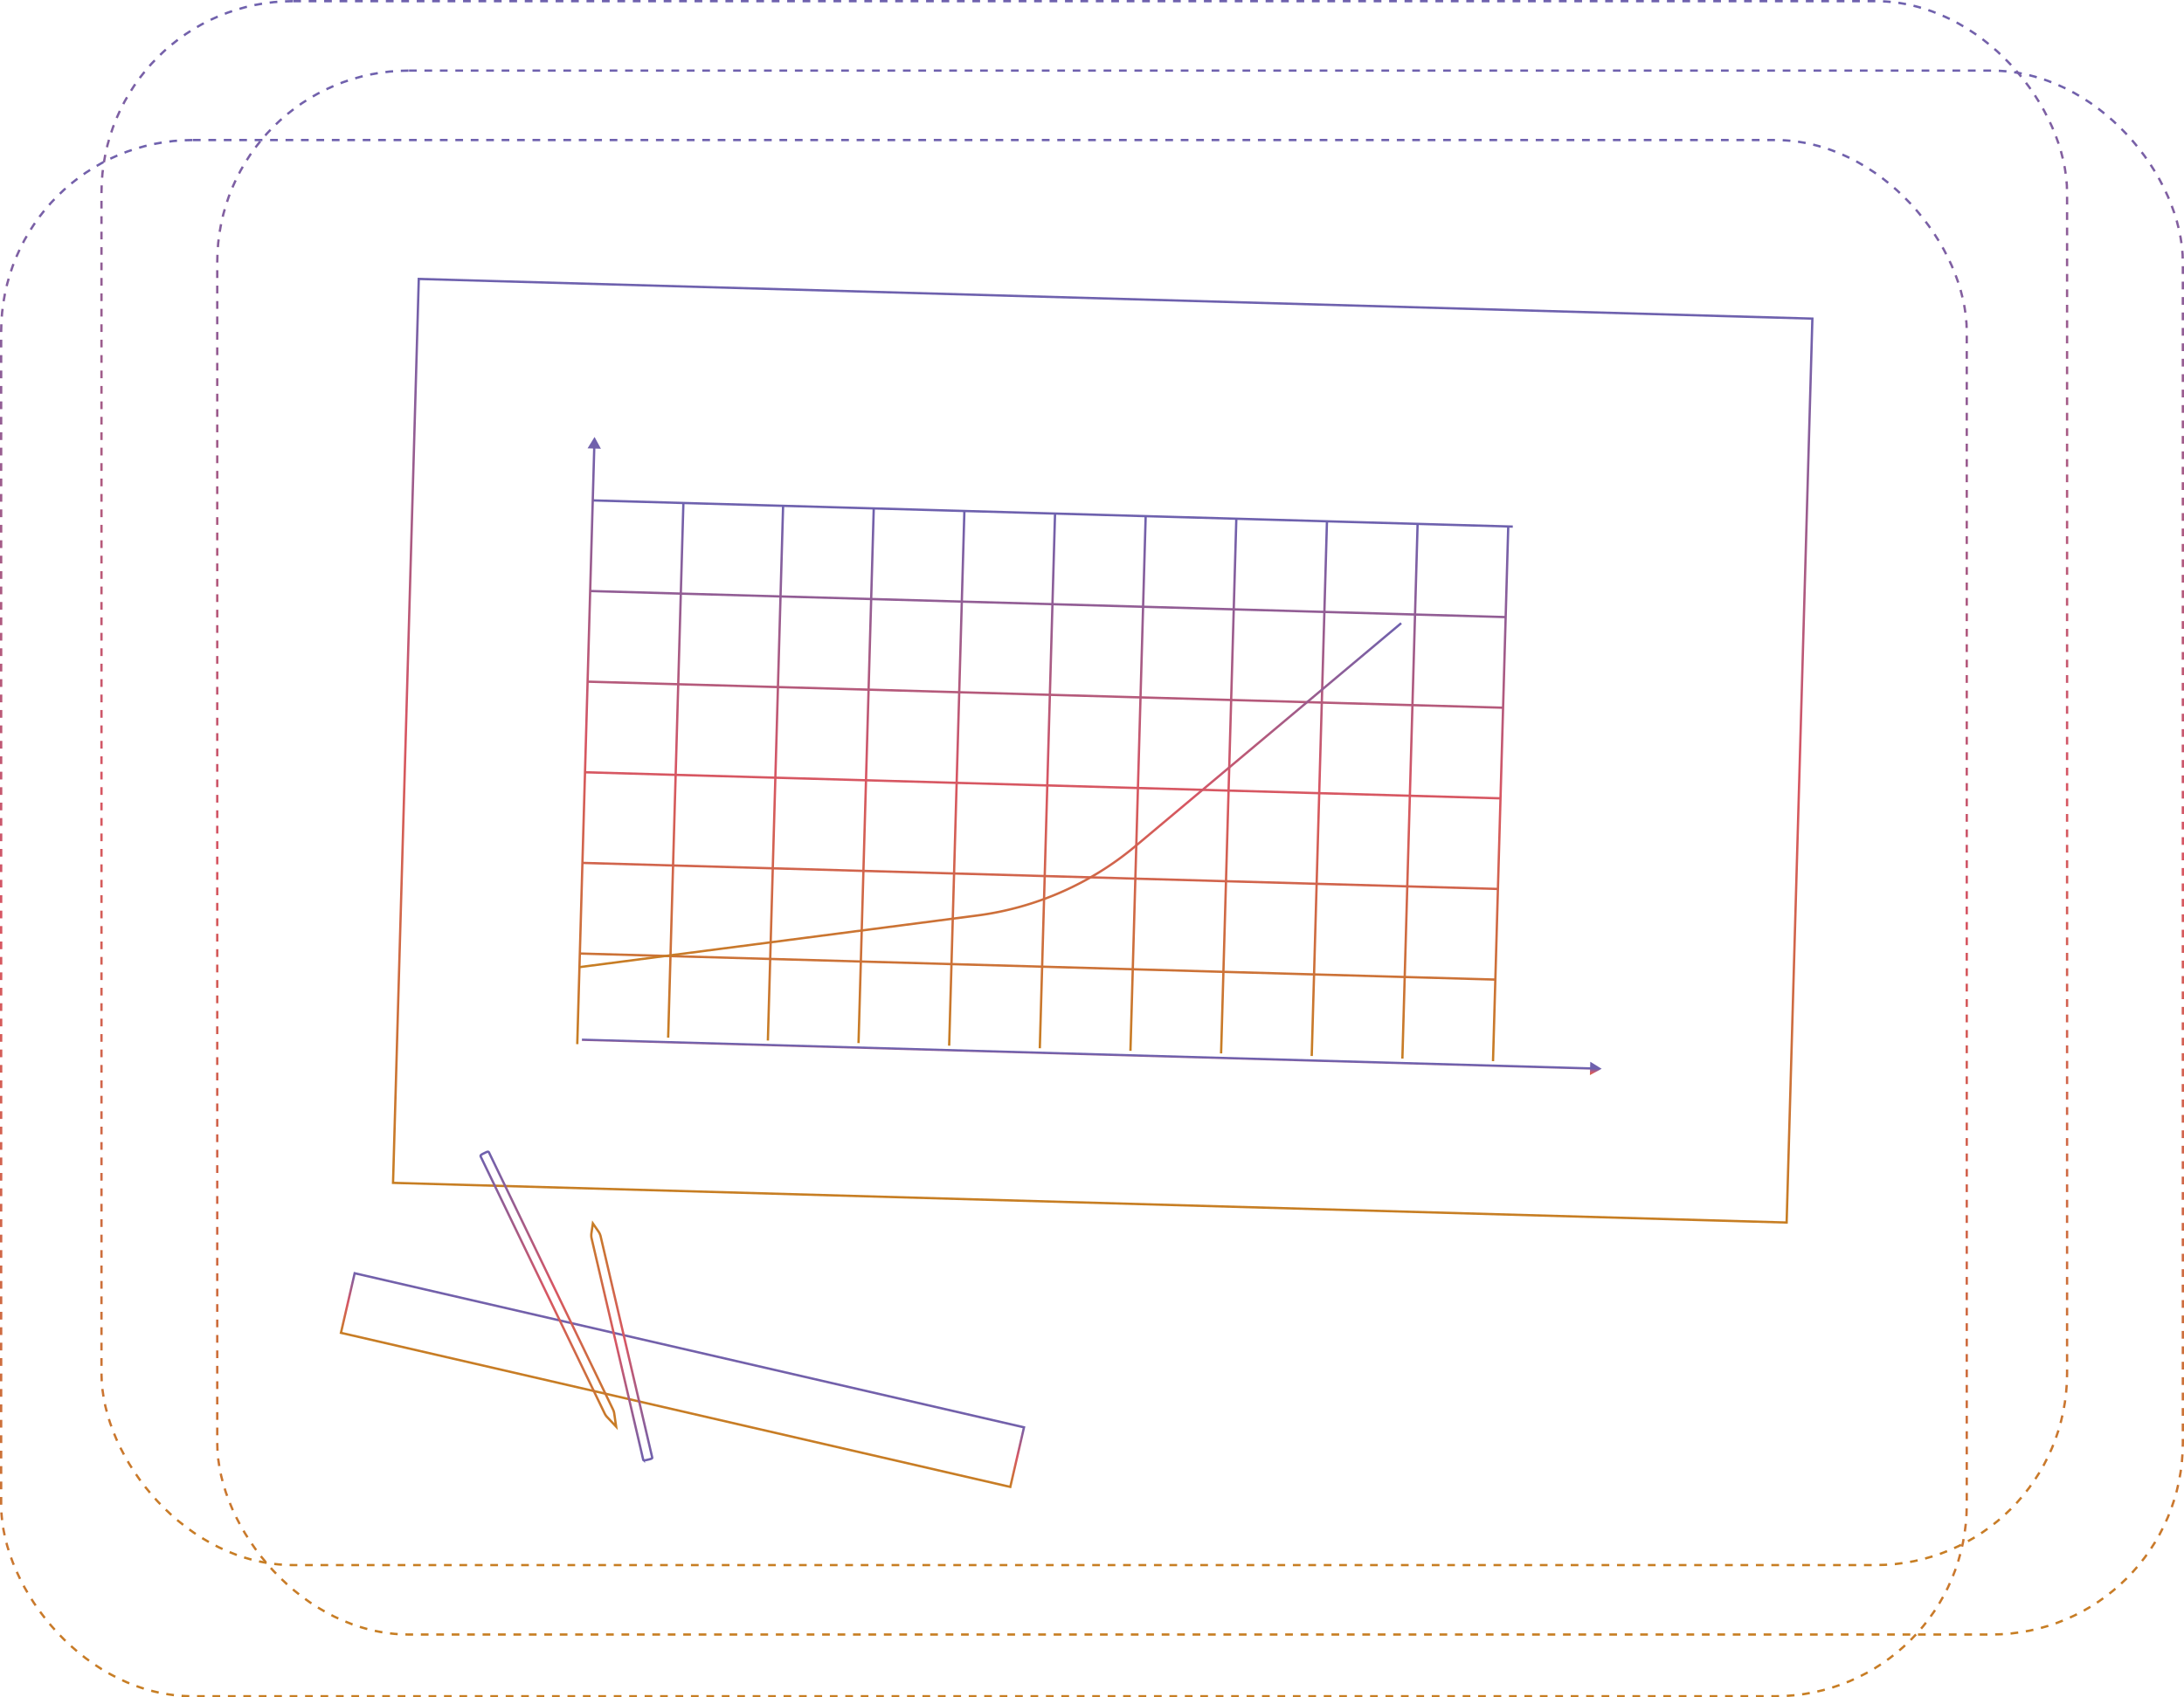 <svg xmlns="http://www.w3.org/2000/svg" width="283" height="220" fill="none"><rect width="254.7" height="202.7" x="28.15" y="9.15" stroke="url(#a)" stroke-dasharray="1 1" stroke-width=".3" rx="24.85"/><rect width="254.7" height="202.7" x="13.15" y=".15" stroke="url(#b)" stroke-dasharray="1 1" stroke-width=".3" rx="24.85"/><rect width="254.7" height="201.7" x=".15" y="18.15" stroke="url(#c)" stroke-dasharray="1 1" stroke-width=".3" rx="24.85"/><path stroke="url(#d)" stroke-width=".3" d="m86.58 134.491 1.973-69.299M99.5 134.86l1.973-69.299m9.773 69.633 1.973-69.298m9.772 69.633 1.973-69.299m9.773 69.633 1.973-69.298m9.772 69.632 1.973-69.298m9.773 69.633 1.973-69.298m9.772 69.632 1.973-69.298m9.773 69.633 1.973-69.299m9.772 69.633 1.973-69.298M75.136 123.585l118.629 3.378M75.47 111.84l118.63 3.378M75.805 100.094l118.629 3.378M76.139 88.349l118.629 3.378M76.474 76.603l118.629 3.378M76.808 64.858l119.217 3.394"/><path fill="url(#e)" d="m77.042 56.636-.908 1.475 1.731.05zm-2.09 78.699 2.202-77.345-.3-.009-2.203 77.346z"/><path fill="url(#f)" d="m207.542 138.523-1.475-.909-.049 1.732zm-132.14-3.613 130.786 3.724.009-.3L75.41 134.61z"/><path stroke="url(#g)" stroke-width=".3" d="m75.086 125.347 51.521-6.688a40 40 0 0 0 20.563-9.027l34.392-28.86"/><path stroke="url(#h)" stroke-width=".3" d="m54.265 36.154 180.581 5.142-3.336 117.155-180.58-5.142z"/><path stroke="url(#i)" stroke-width=".3" d="M45.958 165.025h89.002v7.925H45.958z" transform="rotate(12.967 45.958 165.025)"/><path stroke="url(#j)" stroke-width=".3" d="m63.389 149.423 16.04 33.252q.125.257.165.539l.245 1.69-1.17-1.243a1.9 1.9 0 0 1-.32-.465l-16.041-33.252c-.034-.07-.038-.115-.033-.144a.17.17 0 0 1 .052-.094c.078-.08.218-.15.414-.244l.094-.046q.087-.043.165-.079a.7.7 0 0 1 .188-.061c.046-.007.075 0 .098.014.026.015.063.05.102.133Z"/><path stroke="url(#k)" stroke-width=".3" d="m83.341 189.161-6.677-28.633a1.9 1.9 0 0 1-.028-.691l.187-1.269.73 1.055c.132.191.227.406.28.632l6.677 28.634c.011.049.004.074-.003.088-.009.017-.029.04-.076.067-.1.056-.257.094-.468.143l-.1.024q-.095.024-.18.041a1 1 0 0 1-.204.025c-.052-.001-.077-.012-.09-.022s-.033-.032-.048-.094Z"/><defs><linearGradient id="a" x1="155.5" x2="155.5" y1="9" y2="212" gradientUnits="userSpaceOnUse"><stop stop-color="#6E61AE"/><stop offset=".5" stop-color="#D75663"/><stop offset="1" stop-color="#C77E23"/></linearGradient><linearGradient id="b" x1="140.5" x2="140.5" y1="0" y2="203" gradientUnits="userSpaceOnUse"><stop stop-color="#6E61AE"/><stop offset=".5" stop-color="#D75663"/><stop offset="1" stop-color="#C77E23"/></linearGradient><linearGradient id="c" x1="127.5" x2="127.5" y1="18" y2="220" gradientUnits="userSpaceOnUse"><stop stop-color="#6E61AE"/><stop offset=".5" stop-color="#D75663"/><stop offset="1" stop-color="#C77E23"/></linearGradient><linearGradient id="d" x1="136.416" x2="134.443" y1="66.555" y2="135.854" gradientUnits="userSpaceOnUse"><stop stop-color="#6E61AE"/><stop offset=".5" stop-color="#D75663"/><stop offset="1" stop-color="#C77E23"/></linearGradient><linearGradient id="e" x1="77.542" x2="75.301" y1="56.65" y2="135.345" gradientUnits="userSpaceOnUse"><stop stop-color="#6E61AE"/><stop offset=".5" stop-color="#D75663"/><stop offset="1" stop-color="#C77E23"/></linearGradient><linearGradient id="f" x1="141.474" x2="141.445" y1="136.642" y2="137.641" gradientUnits="userSpaceOnUse"><stop stop-color="#6E61AE"/><stop offset=".5" stop-color="#D75663"/><stop offset="1" stop-color="#C77E23"/></linearGradient><linearGradient id="g" x1="129.001" x2="127.647" y1="79.275" y2="126.844" gradientUnits="userSpaceOnUse"><stop stop-color="#6E61AE"/><stop offset=".5" stop-color="#D75663"/><stop offset="1" stop-color="#C77E23"/></linearGradient><linearGradient id="h" x1="144.56" x2="141.216" y1="38.575" y2="156.03" gradientUnits="userSpaceOnUse"><stop stop-color="#6E61AE"/><stop offset=".5" stop-color="#D75663"/><stop offset="1" stop-color="#C77E23"/></linearGradient><linearGradient id="i" x1="90.497" x2="90.497" y1="164.845" y2="173.07" gradientUnits="userSpaceOnUse"><stop stop-color="#6E61AE"/><stop offset=".5" stop-color="#D75663"/><stop offset="1" stop-color="#C77E23"/></linearGradient><linearGradient id="j" x1="62.675" x2="80.055" y1="149.326" y2="185.353" gradientUnits="userSpaceOnUse"><stop stop-color="#6E61AE"/><stop offset=".5" stop-color="#D75663"/><stop offset="1" stop-color="#C77E23"/></linearGradient><linearGradient id="k" x1="83.998" x2="76.73" y1="189.334" y2="158.17" gradientUnits="userSpaceOnUse"><stop stop-color="#6E61AE"/><stop offset=".5" stop-color="#D75663"/><stop offset="1" stop-color="#C77E23"/></linearGradient></defs></svg>
